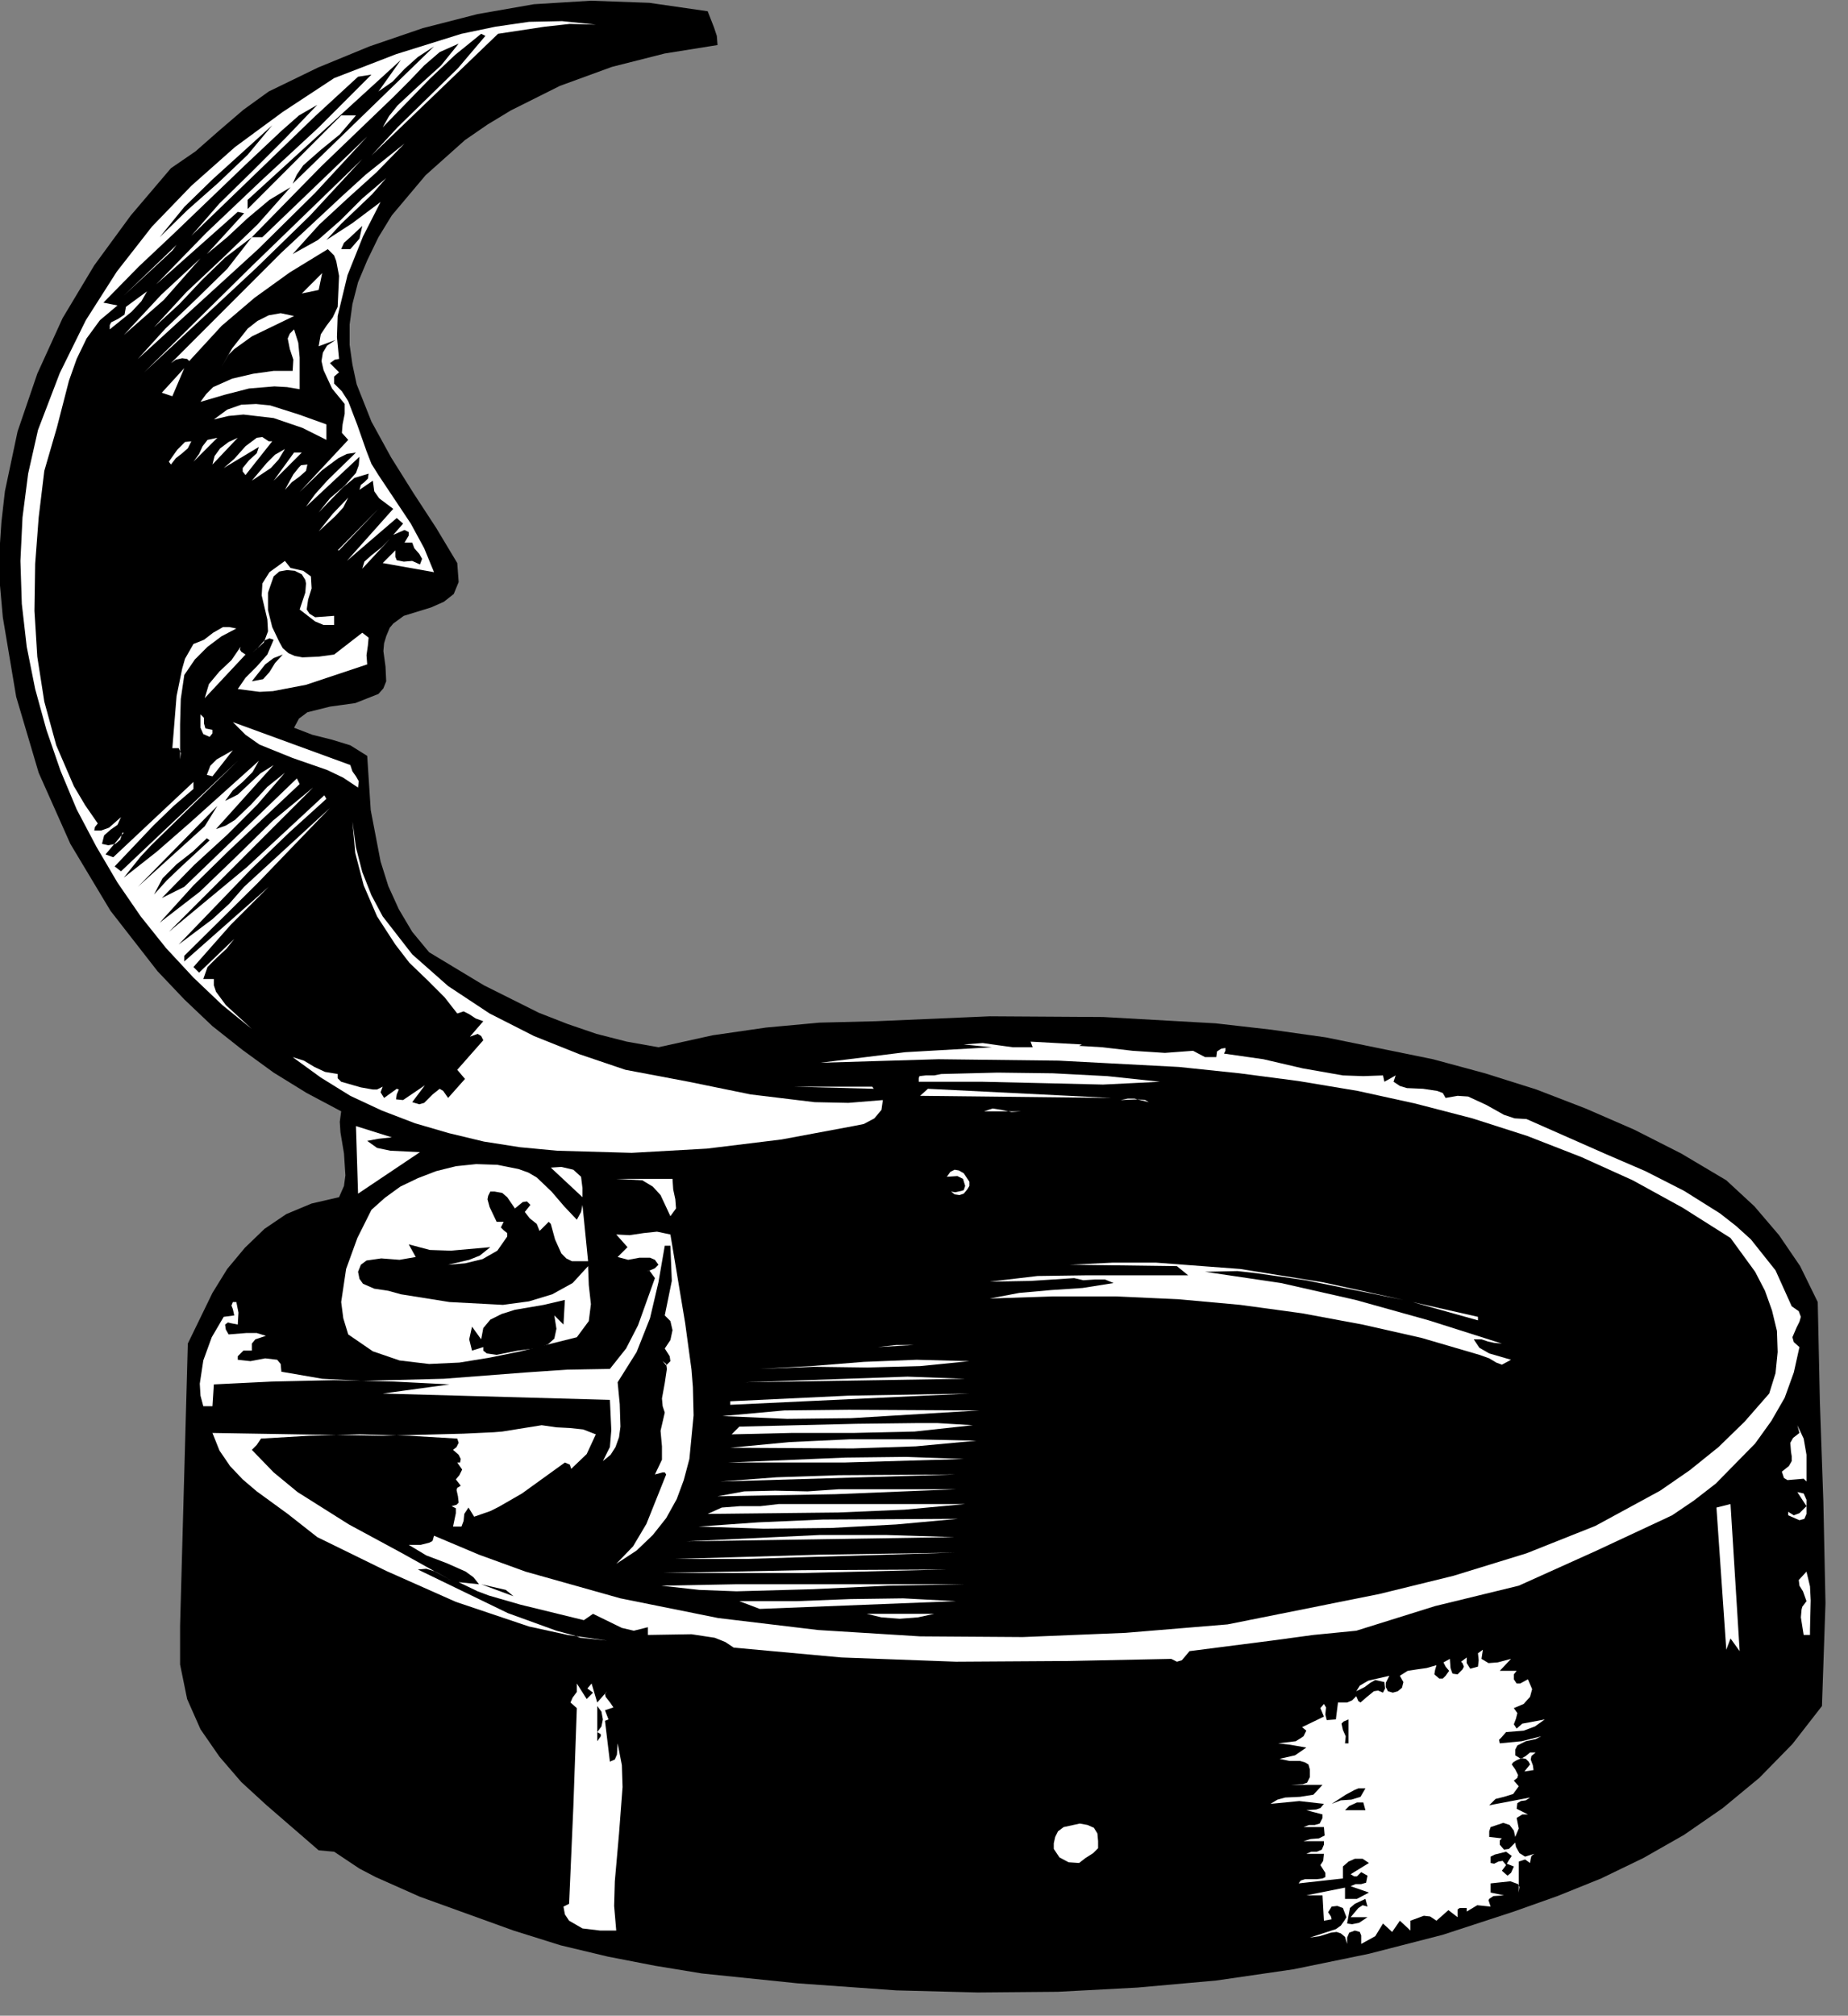 <?xml version="1.0" encoding="UTF-8" standalone="no"?>
<svg
   xmlns:dc="http://purl.org/dc/elements/1.1/"
   xmlns:cc="http://creativecommons.org/ns#"
   xmlns:rdf="http://www.w3.org/1999/02/22-rdf-syntax-ns#"
   xmlns:svg="http://www.w3.org/2000/svg"
   xmlns="http://www.w3.org/2000/svg"
   xmlns:sodipodi="http://sodipodi.sourceforge.net/DTD/sodipodi-0.dtd"
   xmlns:inkscape="http://www.inkscape.org/namespaces/inkscape"
   version="1.0"
   width="46.32mm"
   height="50.5mm"
   id="svg190"
   sodipodi:docname="AG000498.WMF">
  <rect width="100%" height="100%" fill="#808080" stroke="none"/>
  <sodipodi:namedview
     pagecolor="#ffffff"
     bordercolor="#666666"
     borderopacity="1"
     objecttolerance="10"
     gridtolerance="10"
     guidetolerance="10"
     inkscape:pageopacity="0"
     inkscape:pageshadow="2"
     inkscape:window-width="640"
     inkscape:window-height="480"
     id="namedview192" />
  <defs
     id="defs6">
    <clipPath
       clipPathUnits="userSpaceOnUse"
       id="clipWmfPath1">
      <path
         d="M 0,0 L 174.933,0 L 174.933,190.733 L 0,190.733 z"
         id="path2" />
    </clipPath>
    <pattern
       id="WMFhbasepattern"
       patternUnits="userSpaceOnUse"
       width="6"
       height="6"
       x="0"
       y="0" />
  </defs>
  <path
     style="fill:#000000;fill-rule:nonzero;fill-opacity:1;stroke:none;"
     clip-path="url(#clipWmfPath1)"
     d="  M 67.041,1.066   L 67.641,2.599   L 67.907,3.399   L 67.974,4.265   L 62.976,5.065   L 57.978,6.331   L 53.046,8.13   L 48.382,10.463   L 46.182,11.796   L 44.05,13.262   L 40.318,16.594   L 37.119,20.393   L 35.853,22.459   L 34.787,24.658   L 33.92,26.724   L 33.387,28.79   L 33.121,30.723   L 33.121,32.655   L 33.387,34.521   L 33.787,36.387   L 35.187,39.919   L 37.053,43.318   L 39.185,46.717   L 41.318,49.983   L 43.317,53.315   L 43.45,55.114   L 42.984,56.247   L 42.051,56.98   L 40.851,57.513   L 38.252,58.313   L 37.252,59.046   L 36.919,59.446   L 36.586,60.246   L 36.386,60.912   L 36.319,61.645   L 36.519,63.111   L 36.586,64.511   L 36.319,65.177   L 35.853,65.71   L 33.654,66.577   L 31.255,66.91   L 29.122,67.443   L 28.323,68.043   L 27.856,68.909   L 29.589,69.576   L 31.455,70.042   L 33.187,70.575   L 34.787,71.575   L 35.12,76.707   L 36.053,81.571   L 36.786,83.904   L 37.786,86.103   L 39.052,88.236   L 40.651,90.168   L 45.849,93.301   L 51.047,95.9   L 53.78,96.966   L 56.512,97.899   L 59.377,98.632   L 62.376,99.165   L 67.508,98.032   L 72.572,97.299   L 77.637,96.833   L 82.968,96.7   L 93.764,96.233   L 104.494,96.3   L 115.156,96.899   L 120.421,97.499   L 125.619,98.232   L 135.748,100.298   L 140.68,101.631   L 145.545,103.164   L 150.209,104.963   L 154.808,106.963   L 159.273,109.228   L 163.538,111.761   L 166.203,114.227   L 168.536,116.959   L 170.535,119.891   L 172.201,123.29   L 172.401,132.687   L 172.734,142.217   L 172.934,151.814   L 172.601,161.544   L 169.802,165.142   L 166.67,168.341   L 163.204,171.207   L 159.539,173.739   L 155.674,175.939   L 151.676,177.871   L 147.544,179.537   L 143.412,181.003   L 136.681,183.203   L 129.684,185.002   L 122.553,186.468   L 115.223,187.534   L 107.759,188.201   L 100.228,188.601   L 92.631,188.667   L 84.901,188.467   L 75.571,187.801   L 66.508,186.868   L 62.043,186.135   L 57.578,185.269   L 53.113,184.202   L 48.648,182.803   L 39.785,179.604   L 35.586,177.738   L 34.054,176.938   L 31.655,175.339   L 30.189,175.205   L 25.257,170.94   L 22.858,168.741   L 20.792,166.342   L 18.993,163.743   L 17.727,160.877   L 17.06,157.612   L 17.06,153.946   L 17.793,127.222   L 20.126,122.424   L 21.525,120.158   L 23.191,118.159   L 25.057,116.359   L 27.123,114.96   L 29.522,113.96   L 32.121,113.36   L 32.588,112.294   L 32.721,111.294   L 32.588,109.228   L 32.254,107.229   L 32.188,106.23   L 32.321,105.23   L 29.056,103.497   L 25.923,101.565   L 22.991,99.432   L 20.126,97.166   L 17.46,94.634   L 14.928,91.968   L 10.463,86.237   L 6.664,79.905   L 3.665,73.174   L 1.533,65.977   L 0.267,58.446   L 0,55.447   L -0.067,52.448   L 0.133,49.449   L 0.466,46.517   L 1.666,40.852   L 3.532,35.388   L 5.931,30.123   L 8.93,25.125   L 12.395,20.393   L 16.194,15.928   L 18.526,14.328   L 20.725,12.396   L 23.058,10.396   L 25.457,8.664   L 30.122,6.398   L 34.987,4.398   L 40.051,2.666   L 45.249,1.333   L 50.581,0.4   L 55.979,0.067   L 61.51,0.267   L 67.041,1.066  z "
     id="path8" />
  <path
     style="fill:#ffffff;fill-rule:nonzero;fill-opacity:1;stroke:none;"
     clip-path="url(#clipWmfPath1)"
     d="  M 56.445,2.333   L 53.979,2.266   L 51.58,2.532   L 47.182,3.199   L 35.187,14.728   L 37.719,11.996   L 40.518,9.263   L 43.383,6.464   L 45.982,3.399   L 45.583,3.199   L 43.117,5.198   L 40.718,7.464   L 36.253,12.062   L 36.853,10.996   L 37.652,9.997   L 39.652,8.13   L 41.784,6.198   L 43.45,4.132   L 41.651,4.932   L 40.185,6.198   L 38.785,7.664   L 37.252,9.197   L 30.455,15.728   L 23.858,22.459   L 24.857,22.459   L 34.787,12.929   L 29.855,18.26   L 24.457,23.592   L 13.062,33.988   L 15.661,31.122   L 18.593,28.323   L 21.525,25.458   L 23.858,22.459   L 21.325,24.391   L 19.126,26.524   L 16.994,28.79   L 14.594,30.989   L 17.66,27.657   L 20.992,24.525   L 24.391,21.259   L 27.523,17.727   L 25.524,18.927   L 23.458,20.659   L 21.525,22.459   L 19.593,24.058   L 23.125,20.193   L 22.525,20.06   L 14.794,26.924   L 19.526,22.059   L 24.724,17.127   L 30.122,12.129   L 35.187,7.064   L 33.92,7.264   L 29.789,11.063   L 25.857,14.861   L 18.126,22.326   L 20.792,19.26   L 23.924,16.194   L 27.056,13.062   L 30.055,9.93   L 28.323,10.93   L 26.657,12.396   L 23.258,15.595   L 16.527,22.059   L 13.128,25.258   L 9.796,28.657   L 11.129,28.923   L 9.463,30.323   L 8.197,32.055   L 7.264,33.988   L 6.531,36.054   L 5.398,40.453   L 4.198,44.584   L 3.665,48.983   L 3.332,53.381   L 3.265,57.846   L 3.532,62.178   L 4.198,66.443   L 5.331,70.575   L 6.997,74.441   L 8.064,76.24   L 9.263,77.973   L 8.997,78.306   L 8.93,78.639   L 9.596,78.639   L 10.329,78.373   L 11.462,77.373   L 11.129,78.106   L 10.463,78.573   L 9.863,79.106   L 9.663,79.905   L 10.263,80.039   L 10.929,79.905   L 11.396,79.506   L 11.596,78.839   L 11.729,78.839   L 9.996,80.905   L 10.729,81.172   L 18.326,74.041   L 18.326,74.707   L 16.46,76.307   L 14.528,78.173   L 10.863,82.038   L 11.462,82.505   L 22.525,72.041   L 17.06,77.373   L 14.328,80.039   L 13.328,81.105   L 11.729,83.104   L 14.861,80.638   L 17.993,77.906   L 24.524,72.041   L 23.924,73.108   L 22.991,74.041   L 22.058,74.841   L 21.325,75.84   L 22.525,75.24   L 23.591,74.241   L 24.657,73.241   L 25.923,72.441   L 20.459,78.506   L 21.392,78.173   L 22.258,77.64   L 23.791,76.173   L 25.324,74.507   L 26.99,73.174   L 24.391,76.173   L 21.525,79.039   L 18.393,81.905   L 15.327,85.037   L 17.46,83.971   L 28.123,73.708   L 28.389,74.241   L 21.658,80.572   L 18.326,83.837   L 15.128,87.369   L 18.926,84.437   L 22.391,81.105   L 25.857,77.706   L 29.655,74.574   L 15.994,88.236   L 23.391,82.105   L 30.722,75.307   L 30.922,75.64   L 27.39,78.839   L 23.791,82.305   L 16.927,89.435   L 20.126,87.036   L 21.725,85.57   L 23.125,83.971   L 31.255,76.507   L 24.391,83.637   L 17.46,90.502   L 17.46,91.035   L 25.457,83.971   L 21.858,87.569   L 18.326,91.568   L 18.859,92.101   L 22.192,88.902   L 21.458,89.835   L 20.526,90.702   L 19.659,91.568   L 19.259,92.701   L 20.259,92.701   L 20.259,93.301   L 20.459,93.901   L 21.392,95.167   L 23.858,97.433   L 21.059,95.167   L 18.326,92.568   L 15.727,89.769   L 13.328,86.77   L 11.129,83.571   L 9.13,80.172   L 7.264,76.64   L 5.731,72.975   L 4.398,69.109   L 3.332,65.244   L 2.532,61.245   L 2.066,57.18   L 1.933,53.115   L 2.133,48.983   L 2.666,44.851   L 3.599,40.719   L 5.665,35.321   L 8.13,30.323   L 11.062,25.724   L 14.395,21.459   L 18.126,17.594   L 22.258,13.928   L 26.79,10.596   L 31.655,7.397   L 37.519,5.132   L 43.717,3.199   L 46.915,2.532   L 50.114,2.066   L 53.246,1.999   L 56.445,2.333  z "
     id="path10" />
  <path
     style="fill:#000000;fill-rule:nonzero;fill-opacity:1;stroke:none;"
     clip-path="url(#clipWmfPath1)"
     d="  M 27.723,17.394   L 28.123,16.528   L 28.722,15.661   L 30.388,14.195   L 32.188,12.729   L 33.72,10.93   L 32.321,10.93   L 23.458,19.793   L 23.458,18.927   L 37.986,5.665   L 35.853,8.664   L 37.186,7.731   L 38.319,6.531   L 39.585,5.398   L 41.118,4.398   L 27.723,17.394  z "
     id="path12" />
  <path
     style="fill:#000000;fill-rule:nonzero;fill-opacity:1;stroke:none;"
     clip-path="url(#clipWmfPath1)"
     d="  M 25.79,11.863   L 23.458,14.662   L 20.659,17.327   L 17.793,19.86   L 15.128,22.459   L 17.46,19.593   L 20.126,16.994   L 25.79,11.863  z "
     id="path14" />
  <path
     style="fill:#ffffff;fill-rule:nonzero;fill-opacity:1;stroke:none;"
     clip-path="url(#clipWmfPath1)"
     d="  M 38.319,13.595   L 35.653,16.328   L 32.921,18.793   L 30.255,21.259   L 27.723,24.058   L 30.122,22.725   L 32.254,20.859   L 34.32,18.793   L 36.586,16.861   L 35.253,18.394   L 33.787,19.793   L 32.321,21.193   L 30.922,22.725   L 33.387,21.126   L 36.053,19.127   L 34.387,22.392   L 32.921,26.058   L 31.988,29.923   L 31.921,31.922   L 32.121,33.988   L 31.721,34.055   L 31.255,34.388   L 32.121,35.254   L 31.655,35.654   L 31.655,36.321   L 32.388,37.054   L 32.987,37.987   L 33.854,40.253   L 34.72,42.718   L 35.187,43.918   L 35.853,44.984   L 38.919,49.583   L 40.185,51.915   L 41.118,54.181   L 36.253,53.315   L 37.452,52.115   L 37.452,52.715   L 37.586,53.048   L 38.252,53.181   L 39.052,53.115   L 39.785,53.448   L 39.985,52.915   L 39.718,52.448   L 39.252,51.915   L 39.052,51.382   L 38.319,51.382   L 38.719,50.716   L 38.719,50.382   L 38.319,50.182   L 37.252,50.649   L 38.185,49.583   L 37.586,49.05   L 32.854,53.115   L 37.252,48.183   L 35.92,47.184   L 35.453,46.517   L 35.32,45.517   L 34.054,46.384   L 34.187,45.917   L 34.52,45.651   L 34.853,45.317   L 34.92,44.851   L 33.587,45.251   L 32.454,46.184   L 30.189,48.516   L 31.255,47.184   L 32.654,45.984   L 33.72,44.784   L 33.987,44.051   L 34.054,43.252   L 28.989,47.983   L 29.855,46.784   L 31.055,45.451   L 33.72,42.852   L 32.854,42.985   L 32.054,43.385   L 30.522,44.518   L 28.389,46.584   L 32.987,41.652   L 32.388,40.986   L 32.454,40.186   L 32.654,39.186   L 32.654,38.253   L 31.455,36.787   L 30.655,35.054   L 30.455,34.188   L 30.588,33.388   L 30.988,32.722   L 31.788,32.189   L 30.189,32.789   L 30.388,31.656   L 30.922,30.856   L 31.521,30.056   L 31.988,29.057   L 32.121,26.124   L 31.855,24.725   L 31.655,24.192   L 31.055,23.592   L 27.456,25.791   L 24.124,28.19   L 20.992,30.856   L 17.927,34.188   L 17.727,33.988   L 17.26,33.921   L 16.66,34.055   L 16.194,34.388   L 26.657,23.925   L 32.454,18.527   L 34.653,16.528   L 38.319,13.595  z "
     id="path16" />
  <path
     style="fill:#ffffff;fill-rule:nonzero;fill-opacity:1;stroke:none;"
     clip-path="url(#clipWmfPath1)"
     d="  M 13.661,35.254   L 23.791,25.258   L 34.32,15.061   L 29.389,20.393   L 24.257,25.391   L 13.661,35.254  z "
     id="path18" />
  <path
     style="fill:#000000;fill-rule:nonzero;fill-opacity:1;stroke:none;"
     clip-path="url(#clipWmfPath1)"
     d="  M 34.32,21.393   L 34.054,22.592   L 33.187,23.592   L 32.321,23.592   L 32.588,22.992   L 33.187,22.459   L 34.32,21.393  z "
     id="path20" />
  <path
     style="fill:#ffffff;fill-rule:nonzero;fill-opacity:1;stroke:none;"
     clip-path="url(#clipWmfPath1)"
     d="  M 11.729,27.99   L 16.727,23.192   L 16.327,23.725   L 11.729,27.99  z "
     id="path22" />
  <path
     style="fill:#ffffff;fill-rule:nonzero;fill-opacity:1;stroke:none;"
     clip-path="url(#clipWmfPath1)"
     d="  M 11.729,31.722   L 15.261,27.924   L 18.993,24.458   L 15.527,28.39   L 11.729,31.722  z "
     id="path24" />
  <path
     style="fill:#ffffff;fill-rule:nonzero;fill-opacity:1;stroke:none;"
     clip-path="url(#clipWmfPath1)"
     d="  M 28.589,27.79   L 30.522,25.858   L 30.189,27.457   L 28.589,27.79  z "
     id="path26" />
  <path
     style="fill:#ffffff;fill-rule:nonzero;fill-opacity:1;stroke:none;"
     clip-path="url(#clipWmfPath1)"
     d="  M 10.396,31.189   L 10.396,30.789   L 10.529,30.523   L 11.196,30.189   L 11.796,29.79   L 11.929,29.057   L 13.928,27.59   L 13.395,28.523   L 12.462,29.523   L 10.396,31.189  z "
     id="path28" />
  <path
     style="fill:#ffffff;fill-rule:nonzero;fill-opacity:1;stroke:none;"
     clip-path="url(#clipWmfPath1)"
     d="  M 27.856,29.923   L 23.858,31.856   L 22.192,33.055   L 21.658,33.588   L 20.992,34.721   L 21.992,32.988   L 23.458,31.122   L 24.391,30.389   L 25.457,29.856   L 26.59,29.656   L 27.856,29.923  z "
     id="path30" />
  <path
     style="fill:#ffffff;fill-rule:nonzero;fill-opacity:1;stroke:none;"
     clip-path="url(#clipWmfPath1)"
     d="  M 28.389,36.854   L 27.19,36.654   L 25.99,36.587   L 23.591,36.787   L 21.259,37.387   L 18.993,38.053   L 19.526,37.32   L 20.192,36.654   L 21.992,35.854   L 23.991,35.388   L 25.923,35.121   L 27.723,35.121   L 27.789,34.055   L 27.456,33.055   L 27.256,32.055   L 27.456,31.589   L 27.856,31.189   L 28.256,32.455   L 28.389,33.855   L 28.389,36.854  z "
     id="path32" />
  <path
     style="fill:#ffffff;fill-rule:nonzero;fill-opacity:1;stroke:none;"
     clip-path="url(#clipWmfPath1)"
     d="  M 13.661,31.589   L 11.729,33.655   L 13.661,31.589  z "
     id="path34" />
  <path
     style="fill:#ffffff;fill-rule:nonzero;fill-opacity:1;stroke:none;"
     clip-path="url(#clipWmfPath1)"
     d="  M 16.327,37.52   L 15.327,37.187   L 17.46,34.854   L 16.327,37.52  z "
     id="path36" />
  <path
     style="fill:#ffffff;fill-rule:nonzero;fill-opacity:1;stroke:none;"
     clip-path="url(#clipWmfPath1)"
     d="  M 30.922,40.186   L 30.922,41.652   L 28.656,40.519   L 25.923,39.586   L 23.058,39.253   L 21.658,39.386   L 20.259,39.719   L 21.525,38.786   L 22.858,38.32   L 24.257,38.253   L 25.59,38.387   L 28.323,39.253   L 30.922,40.186  z "
     id="path38" />
  <path
     style="fill:#ffffff;fill-rule:nonzero;fill-opacity:1;stroke:none;"
     clip-path="url(#clipWmfPath1)"
     d="  M 18.326,43.718   L 18.859,42.985   L 19.193,42.252   L 19.659,41.652   L 20.592,41.452   L 18.326,43.718  z "
     id="path40" />
  <path
     style="fill:#ffffff;fill-rule:nonzero;fill-opacity:1;stroke:none;"
     clip-path="url(#clipWmfPath1)"
     d="  M 20.126,43.985   L 20.326,43.185   L 20.859,42.452   L 21.658,41.852   L 22.525,41.452   L 20.126,43.985  z "
     id="path42" />
  <path
     style="fill:#ffffff;fill-rule:nonzero;fill-opacity:1;stroke:none;"
     clip-path="url(#clipWmfPath1)"
     d="  M 25.457,41.785   L 25.79,41.785   L 23.258,44.984   L 22.991,44.651   L 22.991,44.318   L 23.591,43.585   L 24.324,42.918   L 24.524,42.319   L 21.192,44.318   L 22.192,43.451   L 23.258,42.252   L 24.324,41.452   L 24.857,41.386   L 25.457,41.785  z "
     id="path44" />
  <path
     style="fill:#ffffff;fill-rule:nonzero;fill-opacity:1;stroke:none;"
     clip-path="url(#clipWmfPath1)"
     d="  M 18.126,41.785   L 17.793,42.452   L 17.26,42.918   L 16.66,43.385   L 16.194,43.985   L 15.994,43.718   L 16.794,42.585   L 17.327,42.052   L 17.527,41.852   L 18.126,41.785  z "
     id="path46" />
  <path
     style="fill:#ffffff;fill-rule:nonzero;fill-opacity:1;stroke:none;"
     clip-path="url(#clipWmfPath1)"
     d="  M 26.99,42.518   L 26.39,43.518   L 25.657,44.318   L 23.858,45.517   L 25.257,43.851   L 26.057,43.052   L 26.99,42.518  z "
     id="path48" />
  <path
     style="fill:#ffffff;fill-rule:nonzero;fill-opacity:1;stroke:none;"
     clip-path="url(#clipWmfPath1)"
     d="  M 25.923,45.517   L 27.856,42.852   L 28.589,42.852   L 25.923,45.517  z "
     id="path50" />
  <path
     style="fill:#ffffff;fill-rule:nonzero;fill-opacity:1;stroke:none;"
     clip-path="url(#clipWmfPath1)"
     d="  M 26.99,46.384   L 27.789,44.918   L 28.323,44.251   L 28.522,44.051   L 29.122,43.985   L 28.989,44.584   L 28.389,45.118   L 27.656,45.651   L 26.99,46.384  z "
     id="path52" />
  <path
     style="fill:#ffffff;fill-rule:nonzero;fill-opacity:1;stroke:none;"
     clip-path="url(#clipWmfPath1)"
     d="  M 30.189,50.316   L 31.521,48.65   L 32.987,47.117   L 32.521,48.05   L 31.788,48.85   L 30.189,50.316  z "
     id="path54" />
  <path
     style="fill:#ffffff;fill-rule:nonzero;fill-opacity:1;stroke:none;"
     clip-path="url(#clipWmfPath1)"
     d="  M 34.92,47.65   L 30.722,51.382   L 34.92,47.65  z "
     id="path56" />
  <path
     style="fill:#ffffff;fill-rule:nonzero;fill-opacity:1;stroke:none;"
     clip-path="url(#clipWmfPath1)"
     d="  M 31.988,52.115   L 35.853,48.183   L 32.121,52.115   L 31.988,52.115  z "
     id="path58" />
  <path
     style="fill:#ffffff;fill-rule:nonzero;fill-opacity:1;stroke:none;"
     clip-path="url(#clipWmfPath1)"
     d="  M 34.32,53.848   L 34.52,53.181   L 35.187,52.582   L 36.12,51.849   L 36.919,51.049   L 34.32,53.848  z "
     id="path60" />
  <path
     style="fill:#ffffff;fill-rule:nonzero;fill-opacity:1;stroke:none;"
     clip-path="url(#clipWmfPath1)"
     d="  M 29.455,54.581   L 29.522,55.714   L 29.189,56.78   L 29.056,57.713   L 29.322,58.113   L 29.855,58.446   L 31.655,58.313   L 31.655,59.179   L 30.655,59.179   L 29.855,58.846   L 28.389,57.713   L 28.922,56.114   L 28.989,55.247   L 28.922,54.914   L 28.589,54.381   L 27.923,54.048   L 27.19,53.981   L 26.457,54.114   L 25.923,54.581   L 25.39,56.114   L 25.39,57.78   L 25.79,59.379   L 26.457,60.779   L 26.79,61.379   L 27.323,61.845   L 27.923,62.112   L 28.656,62.245   L 30.189,62.178   L 31.655,61.978   L 34.32,59.912   L 34.92,60.379   L 34.853,61.112   L 34.72,62.045   L 34.787,62.911   L 28.989,64.844   L 25.857,65.444   L 24.591,65.51   L 22.525,65.244   L 23.258,64.178   L 24.324,63.111   L 25.324,61.978   L 25.923,60.579   L 25.524,60.446   L 25.057,60.645   L 24.324,61.445   L 23.858,61.845   L 24.99,60.845   L 25.39,59.779   L 25.324,58.646   L 25.057,57.513   L 24.791,56.38   L 24.857,55.247   L 25.524,54.181   L 26.99,53.115   L 27.523,53.781   L 28.123,53.914   L 28.722,54.048   L 29.455,54.581  z "
     id="path62" />
  <path
     style="fill:#ffffff;fill-rule:nonzero;fill-opacity:1;stroke:none;"
     clip-path="url(#clipWmfPath1)"
     d="  M 22.391,59.513   L 20.992,60.246   L 19.659,61.245   L 18.46,62.445   L 17.46,63.911   L 17.127,66.177   L 17.06,68.576   L 17.06,71.908   L 17.127,71.308   L 16.927,70.842   L 16.327,70.842   L 16.727,65.91   L 17.26,63.311   L 17.527,62.378   L 18.326,60.979   L 19.326,60.579   L 20.192,59.912   L 21.125,59.379   L 21.725,59.379   L 22.391,59.513  z "
     id="path64" />
  <path
     style="fill:#ffffff;fill-rule:nonzero;fill-opacity:1;stroke:none;"
     clip-path="url(#clipWmfPath1)"
     d="  M 23.258,61.978   L 19.393,66.11   L 19.792,64.777   L 20.792,63.578   L 21.925,62.511   L 22.791,61.245   L 22.725,61.512   L 22.858,61.712   L 23.258,61.978  z "
     id="path66" />
  <path
     style="fill:#000000;fill-rule:nonzero;fill-opacity:1;stroke:none;"
     clip-path="url(#clipWmfPath1)"
     d="  M 26.79,61.978   L 26.057,62.778   L 25.524,63.644   L 24.924,64.311   L 23.858,64.511   L 25.124,62.911   L 25.923,62.312   L 26.79,61.978  z "
     id="path68" />
  <path
     style="fill:#ffffff;fill-rule:nonzero;fill-opacity:1;stroke:none;"
     clip-path="url(#clipWmfPath1)"
     d="  M 20.126,69.109   L 20.126,69.442   L 19.859,69.776   L 19.259,69.509   L 18.993,68.909   L 18.993,67.643   L 19.326,67.976   L 19.326,68.509   L 19.459,68.976   L 20.126,69.109  z "
     id="path70" />
  <path
     style="fill:#ffffff;fill-rule:nonzero;fill-opacity:1;stroke:none;"
     clip-path="url(#clipWmfPath1)"
     d="  M 33.187,72.441   L 33.387,73.041   L 33.72,73.508   L 33.987,73.974   L 33.92,74.574   L 32.521,73.641   L 30.988,72.908   L 27.723,71.775   L 24.591,70.509   L 23.258,69.576   L 22.058,68.376   L 33.187,72.441  z "
     id="path72" />
  <path
     style="fill:#ffffff;fill-rule:nonzero;fill-opacity:1;stroke:none;"
     clip-path="url(#clipWmfPath1)"
     d="  M 20.126,73.508   L 19.593,73.374   L 19.926,72.508   L 20.526,71.908   L 22.058,71.042   L 20.126,73.508  z "
     id="path74" />
  <path
     style="fill:#000000;fill-rule:nonzero;fill-opacity:1;stroke:none;"
     clip-path="url(#clipWmfPath1)"
     d="  M 13.062,83.971   L 20.592,76.307   L 19.393,78.239   L 13.062,83.971  z "
     id="path76" />
  <path
     style="fill:#ffffff;fill-rule:nonzero;fill-opacity:1;stroke:none;"
     clip-path="url(#clipWmfPath1)"
     d="  M 59.244,101.298   L 65.242,102.431   L 71.106,103.63   L 77.171,104.364   L 80.369,104.43   L 83.635,104.164   L 83.502,105.097   L 82.835,105.896   L 81.835,106.429   L 80.836,106.629   L 74.038,107.896   L 66.974,108.762   L 59.844,109.162   L 52.78,108.962   L 49.248,108.629   L 45.849,108.096   L 42.517,107.296   L 39.318,106.363   L 36.186,105.163   L 33.187,103.764   L 30.388,102.031   L 27.723,100.098   L 28.789,100.432   L 29.789,101.031   L 30.788,101.498   L 31.988,101.698   L 31.988,102.098   L 32.321,102.431   L 34.187,102.964   L 35.32,103.164   L 35.72,103.164   L 36.253,102.897   L 36.053,103.431   L 36.386,103.964   L 37.586,103.097   L 37.786,103.164   L 37.586,103.63   L 37.519,104.097   L 38.185,104.164   L 40.251,102.764   L 39.052,104.364   L 39.718,104.563   L 40.185,104.43   L 40.984,103.63   L 41.651,103.097   L 41.984,103.297   L 42.45,103.964   L 44.05,102.164   L 43.317,101.298   L 45.783,98.499   L 45.583,98.099   L 45.249,97.899   L 44.516,98.166   L 45.783,96.7   L 45.05,96.433   L 44.45,96.033   L 43.917,95.767   L 43.317,95.966   L 42.117,94.434   L 40.518,92.834   L 38.785,91.168   L 37.452,89.435   L 35.72,86.77   L 34.454,83.837   L 33.654,80.772   L 33.387,77.773   L 33.72,80.239   L 34.32,82.571   L 35.187,84.77   L 36.253,86.77   L 39.052,90.368   L 42.45,93.367   L 46.382,95.966   L 50.581,98.099   L 54.912,99.832   L 59.244,101.298  z "
     id="path78" />
  <path
     style="fill:#000000;fill-rule:nonzero;fill-opacity:1;stroke:none;"
     clip-path="url(#clipWmfPath1)"
     d="  M 19.859,79.572   L 17.193,82.038   L 15.794,83.371   L 14.594,84.704   L 15.394,83.171   L 16.727,81.838   L 18.26,80.638   L 19.593,79.372   L 19.859,79.572  z "
     id="path80" />
  <path
     style="fill:#ffffff;fill-rule:nonzero;fill-opacity:1;stroke:none;"
     clip-path="url(#clipWmfPath1)"
     d="  M 29.855,79.905   L 25.923,83.571   L 29.855,79.905  z "
     id="path82" />
  <path
     style="fill:#ffffff;fill-rule:nonzero;fill-opacity:1;stroke:none;"
     clip-path="url(#clipWmfPath1)"
     d="  M 24.524,97.766   L 26.99,99.765   L 24.524,97.766  z "
     id="path84" />
  <path
     style="fill:#ffffff;fill-rule:nonzero;fill-opacity:1;stroke:none;"
     clip-path="url(#clipWmfPath1)"
     d="  M 97.829,99.165   L 97.629,98.632   L 102.494,98.899   L 102.228,99.032   L 104.427,99.165   L 107.292,99.499   L 110.358,99.698   L 113.024,99.499   L 114.157,100.098   L 115.223,100.098   L 115.289,99.565   L 115.689,99.299   L 116.089,99.232   L 116.089,99.499   L 115.956,99.765   L 119.688,100.298   L 123.42,101.165   L 127.218,101.831   L 129.151,101.898   L 131.017,101.831   L 131.15,102.431   L 132.216,101.831   L 132.016,102.431   L 132.616,102.831   L 133.283,103.031   L 134.815,103.097   L 136.148,103.297   L 136.681,103.497   L 136.948,103.964   L 138.081,103.764   L 139.08,103.83   L 140.813,104.63   L 142.479,105.563   L 143.479,105.896   L 144.612,105.963   L 152.009,109.228   L 155.874,110.895   L 159.539,112.761   L 162.938,114.893   L 164.471,116.093   L 165.87,117.359   L 168.203,120.291   L 169.735,123.69   L 170.402,124.157   L 170.602,124.69   L 170.468,125.156   L 170.202,125.689   L 169.802,126.622   L 169.935,127.089   L 170.468,127.555   L 169.935,129.955   L 169.069,132.354   L 167.803,134.553   L 166.27,136.686   L 162.538,140.484   L 160.472,142.084   L 158.406,143.483   L 151.276,146.815   L 143.879,150.148   L 135.948,152.08   L 128.484,154.413   L 124.419,154.813   L 120.487,155.346   L 112.69,156.345   L 111.957,157.212   L 111.491,157.345   L 110.958,157.078   L 101.228,157.278   L 90.565,157.345   L 79.703,156.945   L 69.507,156.012   L 68.707,155.479   L 67.708,155.079   L 65.508,154.746   L 61.377,154.813   L 61.377,154.079   L 60.044,154.413   L 58.911,154.146   L 56.179,152.813   L 55.312,153.413   L 49.315,151.947   L 46.316,151.081   L 45.249,150.681   L 43.45,149.814   L 45.383,150.014   L 44.85,149.348   L 44.117,148.815   L 42.317,148.015   L 40.385,147.282   L 38.719,146.282   L 39.851,146.282   L 40.651,146.082   L 40.918,145.949   L 40.984,145.882   L 41.118,145.416   L 45.383,147.215   L 49.781,148.815   L 58.778,151.347   L 68.041,153.213   L 77.504,154.346   L 87.167,154.946   L 96.896,155.012   L 106.626,154.613   L 116.289,153.813   L 130.617,150.947   L 137.681,149.215   L 144.612,147.082   L 151.142,144.483   L 157.273,141.151   L 160.072,139.218   L 162.805,137.019   L 165.27,134.62   L 167.603,131.954   L 168.203,130.021   L 168.403,128.022   L 168.336,126.023   L 167.869,124.09   L 167.203,122.224   L 166.27,120.425   L 163.938,117.226   L 159.406,114.36   L 154.674,111.761   L 149.81,109.562   L 144.678,107.562   L 139.48,105.896   L 134.082,104.497   L 128.618,103.297   L 123.02,102.364   L 117.422,101.631   L 111.691,101.031   L 100.295,100.432   L 88.899,100.298   L 77.704,100.632   L 85.767,99.632   L 93.964,99.165   L 91.299,98.899   L 93.098,98.765   L 94.497,98.965   L 95.963,99.165   L 97.829,99.165  z "
     id="path86" />
  <path
     style="fill:#ffffff;fill-rule:nonzero;fill-opacity:1;stroke:none;"
     clip-path="url(#clipWmfPath1)"
     d="  M 109.891,102.431   L 104.494,102.697   L 98.896,102.564   L 93.031,102.431   L 87.034,102.431   L 87.034,102.098   L 87.1,101.898   L 87.7,101.831   L 88.5,101.831   L 89.166,101.698   L 94.497,101.565   L 99.762,101.631   L 104.893,101.898   L 109.891,102.431  z "
     id="path88" />
  <path
     style="fill:#000000;fill-rule:nonzero;fill-opacity:1;stroke:none;"
     clip-path="url(#clipWmfPath1)"
     d="  M 50.248,102.164   L 52.913,102.897   L 50.248,102.164  z "
     id="path90" />
  <path
     style="fill:#ffffff;fill-rule:nonzero;fill-opacity:1;stroke:none;"
     clip-path="url(#clipWmfPath1)"
     d="  M 82.768,103.097   L 75.171,102.897   L 82.635,102.897   L 82.768,103.097  z "
     id="path92" />
  <path
     style="fill:#ffffff;fill-rule:nonzero;fill-opacity:1;stroke:none;"
     clip-path="url(#clipWmfPath1)"
     d="  M 87.167,103.764   L 87.9,103.097   L 105.293,103.964   L 87.167,103.764  z "
     id="path94" />
  <path
     style="fill:#ffffff;fill-rule:nonzero;fill-opacity:1;stroke:none;"
     clip-path="url(#clipWmfPath1)"
     d="  M 108.825,104.364   L 108.492,104.164   L 107.826,104.097   L 106.16,104.164   L 106.826,104.03   L 107.492,104.03   L 108.825,104.364  z "
     id="path96" />
  <path
     style="fill:#ffffff;fill-rule:nonzero;fill-opacity:1;stroke:none;"
     clip-path="url(#clipWmfPath1)"
     d="  M 96.763,105.23   L 93.231,105.23   L 94.031,104.963   L 94.897,105.097   L 95.83,105.297   L 96.763,105.23  z "
     id="path98" />
  <path
     style="fill:#ffffff;fill-rule:nonzero;fill-opacity:1;stroke:none;"
     clip-path="url(#clipWmfPath1)"
     d="  M 37.119,107.696   L 35.853,107.829   L 34.787,108.029   L 35.72,108.695   L 36.986,108.962   L 39.785,109.095   L 33.92,113.027   L 33.72,106.629   L 37.119,107.696  z "
     id="path100" />
  <path
     style="fill:#ffffff;fill-rule:nonzero;fill-opacity:1;stroke:none;"
     clip-path="url(#clipWmfPath1)"
     d="  M 54.646,115.493   L 55.046,114.76   L 55.179,114.093   L 55.712,119.425   L 54.179,119.425   L 53.646,119.158   L 53.18,118.692   L 52.58,117.359   L 52.18,115.893   L 51.98,115.693   L 51.114,116.559   L 50.847,115.893   L 50.181,115.36   L 49.714,114.76   L 50.248,114.093   L 49.914,113.76   L 49.514,113.827   L 48.781,114.427   L 48.048,113.36   L 47.582,112.961   L 46.849,112.827   L 46.449,112.827   L 46.249,113.227   L 46.182,113.56   L 46.382,114.293   L 47.049,115.693   L 47.715,115.693   L 47.449,116.226   L 47.715,116.493   L 48.048,116.759   L 48.048,117.092   L 47.115,118.425   L 45.716,119.225   L 44.05,119.625   L 42.45,119.758   L 44.45,119.292   L 45.449,118.892   L 46.449,118.092   L 42.717,118.425   L 40.718,118.359   L 38.719,117.826   L 39.385,119.025   L 37.852,119.292   L 36.12,119.158   L 34.72,119.358   L 34.187,119.758   L 33.92,120.425   L 34.054,121.091   L 34.387,121.558   L 35.453,122.024   L 36.786,122.224   L 37.986,122.557   L 42.584,123.29   L 47.649,123.557   L 50.114,123.224   L 52.313,122.557   L 54.246,121.491   L 55.712,119.891   L 55.779,121.691   L 55.979,123.49   L 55.779,125.09   L 54.646,126.622   L 49.315,127.955   L 46.382,128.555   L 43.517,129.022   L 40.651,129.155   L 37.852,128.822   L 35.32,127.955   L 32.987,126.356   L 32.521,124.823   L 32.321,123.29   L 32.788,120.158   L 33.854,117.226   L 35.187,114.56   L 36.453,113.427   L 37.919,112.361   L 39.585,111.561   L 41.318,110.895   L 43.184,110.428   L 45.116,110.228   L 47.115,110.295   L 49.115,110.695   L 50.048,111.028   L 50.847,111.494   L 52.247,112.827   L 53.446,114.227   L 54.646,115.493  z "
     id="path102" />
  <path
     style="fill:#ffffff;fill-rule:nonzero;fill-opacity:1;stroke:none;"
     clip-path="url(#clipWmfPath1)"
     d="  M 146.344,110.361   L 148.877,111.294   L 146.344,110.361  z "
     id="path104" />
  <path
     style="fill:#ffffff;fill-rule:nonzero;fill-opacity:1;stroke:none;"
     clip-path="url(#clipWmfPath1)"
     d="  M 55.179,112.494   L 55.179,113.36   L 52.18,110.561   L 53.18,110.495   L 54.313,110.761   L 55.046,111.428   L 55.179,112.494  z "
     id="path106" />
  <path
     style="fill:#ffffff;fill-rule:nonzero;fill-opacity:1;stroke:none;"
     clip-path="url(#clipWmfPath1)"
     d="  M 91.632,112.627   L 91.299,113.027   L 90.899,113.16   L 90.432,113.094   L 90.099,112.827   L 90.499,112.894   L 91.099,112.761   L 91.299,112.694   L 91.432,112.294   L 91.232,111.628   L 90.699,111.361   L 89.699,111.428   L 90.032,110.961   L 90.432,110.761   L 90.832,110.828   L 91.299,111.095   L 91.832,111.894   L 91.832,112.294   L 91.632,112.627  z "
     id="path108" />
  <path
     style="fill:#ffffff;fill-rule:nonzero;fill-opacity:1;stroke:none;"
     clip-path="url(#clipWmfPath1)"
     d="  M 63.709,111.628   L 63.776,112.627   L 63.976,113.56   L 64.042,114.427   L 63.509,115.16   L 62.576,113.16   L 61.843,112.361   L 60.843,111.761   L 58.378,111.628   L 63.709,111.628  z "
     id="path110" />
  <path
     style="fill:#ffffff;fill-rule:nonzero;fill-opacity:1;stroke:none;"
     clip-path="url(#clipWmfPath1)"
     d="  M 143.412,111.761   L 145.811,112.827   L 143.412,111.761  z "
     id="path112" />
  <path
     style="fill:#ffffff;fill-rule:nonzero;fill-opacity:1;stroke:none;"
     clip-path="url(#clipWmfPath1)"
     d="  M 63.509,116.892   L 64.909,125.29   L 65.508,129.688   L 65.642,131.354   L 65.708,134.02   L 65.308,138.152   L 64.775,140.151   L 64.109,141.95   L 63.109,143.75   L 61.843,145.349   L 60.31,146.815   L 58.378,148.082   L 59.977,146.416   L 61.243,144.283   L 63.109,139.618   L 62.976,139.418   L 62.776,139.418   L 62.043,139.618   L 62.709,138.218   L 62.709,136.952   L 62.576,135.486   L 62.976,133.753   L 62.776,133.153   L 62.709,132.42   L 62.976,130.954   L 63.176,129.621   L 63.109,129.155   L 62.776,128.888   L 63.109,129.288   L 63.509,128.888   L 63.442,128.422   L 62.976,127.689   L 63.509,126.889   L 63.709,125.956   L 63.509,125.09   L 62.976,124.556   L 63.642,121.291   L 63.509,117.959   L 62.976,117.959   L 62.376,121.424   L 61.577,124.823   L 60.31,128.022   L 58.511,130.888   L 58.711,132.954   L 58.778,135.086   L 58.644,136.086   L 58.311,137.019   L 57.845,137.752   L 57.112,138.352   L 57.778,137.019   L 57.911,135.419   L 57.778,132.554   L 36.253,131.954   L 42.584,131.088   L 37.319,130.821   L 31.588,130.688   L 25.724,130.821   L 20.259,131.088   L 20.126,133.153   L 19.259,133.153   L 18.993,132.154   L 18.926,131.021   L 19.259,128.822   L 20.059,126.622   L 21.192,124.69   L 22.192,124.556   L 22.058,123.957   L 21.925,123.623   L 22.058,123.29   L 22.391,123.29   L 22.591,124.29   L 22.525,125.423   L 21.858,125.29   L 21.592,125.223   L 21.325,125.423   L 21.392,125.889   L 21.658,126.356   L 23.324,126.223   L 24.324,126.223   L 25.19,126.489   L 24.191,126.822   L 23.858,127.222   L 23.858,127.889   L 23.058,127.889   L 22.525,128.422   L 22.525,128.755   L 23.724,128.888   L 25.124,128.622   L 26.257,128.755   L 26.59,129.155   L 26.657,129.888   L 30.522,130.554   L 34.32,130.754   L 42.051,130.554   L 49.848,129.955   L 53.78,129.688   L 57.778,129.621   L 59.311,127.689   L 60.444,125.489   L 62.043,121.024   L 61.51,120.291   L 61.243,120.358   L 61.577,120.291   L 62.043,120.091   L 62.376,119.758   L 62.043,119.292   L 61.577,119.092   L 60.577,119.092   L 59.511,119.292   L 58.511,119.025   L 59.444,118.092   L 58.378,116.892   L 59.644,116.959   L 60.977,116.759   L 62.243,116.626   L 63.509,116.892  z "
     id="path114" />
  <path
     style="fill:#ffffff;fill-rule:nonzero;fill-opacity:1;stroke:none;"
     clip-path="url(#clipWmfPath1)"
     d="  M 132.949,123.09   L 123.686,121.224   L 119.021,120.558   L 117.222,120.358   L 114.157,120.425   L 121.354,121.491   L 128.418,123.09   L 135.348,125.023   L 142.279,127.222   L 141.546,127.156   L 140.946,127.022   L 140.347,126.822   L 139.613,126.822   L 140.147,127.622   L 141.08,128.155   L 143.145,128.755   L 142.279,129.222   L 141.746,129.022   L 141.08,128.622   L 140.147,128.289   L 134.682,126.689   L 129.084,125.423   L 123.353,124.357   L 117.489,123.557   L 111.624,123.024   L 105.693,122.757   L 99.695,122.757   L 93.764,122.957   L 96.563,122.424   L 99.562,122.157   L 102.561,121.957   L 105.493,121.491   L 104.693,121.158   L 103.694,121.158   L 102.628,121.224   L 101.761,121.024   L 97.629,121.291   L 93.764,121.358   L 98.296,120.824   L 103.027,120.758   L 112.557,120.758   L 111.491,119.891   L 101.361,119.758   L 105.427,119.558   L 109.492,119.558   L 117.489,120.158   L 125.352,121.424   L 132.949,123.09  z "
     id="path116" />
  <path
     style="fill:#000000;fill-rule:nonzero;fill-opacity:1;stroke:none;"
     clip-path="url(#clipWmfPath1)"
     d="  M 53.38,125.423   L 52.513,124.556   L 52.713,125.823   L 52.513,126.756   L 51.914,127.289   L 51.114,127.622   L 49.048,127.889   L 47.049,128.289   L 46.116,128.155   L 45.783,127.889   L 45.783,127.555   L 44.716,127.889   L 44.45,126.822   L 44.716,125.623   L 45.583,126.822   L 45.783,125.756   L 46.449,124.956   L 47.515,124.423   L 48.781,124.023   L 51.514,123.557   L 53.513,123.09   L 53.38,125.423  z "
     id="path118" />
  <path
     style="fill:#ffffff;fill-rule:nonzero;fill-opacity:1;stroke:none;"
     clip-path="url(#clipWmfPath1)"
     d="  M 140.013,125.023   L 133.816,123.29   L 140.013,124.69   L 140.013,125.023  z "
     id="path120" />
  <path
     style="fill:#ffffff;fill-rule:nonzero;fill-opacity:1;stroke:none;"
     clip-path="url(#clipWmfPath1)"
     d="  M 105.626,123.69   L 111.824,124.157   L 105.626,123.69  z "
     id="path122" />
  <path
     style="fill:#ffffff;fill-rule:nonzero;fill-opacity:1;stroke:none;"
     clip-path="url(#clipWmfPath1)"
     d="  M 83.168,127.555   L 84.901,127.356   L 86.567,127.356   L 83.168,127.555  z "
     id="path124" />
  <path
     style="fill:#ffffff;fill-rule:nonzero;fill-opacity:1;stroke:none;"
     clip-path="url(#clipWmfPath1)"
     d="  M 91.832,128.888   L 87.167,129.355   L 82.169,129.488   L 77.104,129.421   L 71.973,129.621   L 76.837,129.355   L 81.835,128.955   L 86.834,128.755   L 91.832,128.888  z "
     id="path126" />
  <path
     style="fill:#ffffff;fill-rule:nonzero;fill-opacity:1;stroke:none;"
     clip-path="url(#clipWmfPath1)"
     d="  M 70.573,130.888   L 85.967,130.354   L 91.432,130.554   L 70.573,130.888  z "
     id="path128" />
  <path
     style="fill:#ffffff;fill-rule:nonzero;fill-opacity:1;stroke:none;"
     clip-path="url(#clipWmfPath1)"
     d="  M 69.174,133.02   L 69.174,132.687   L 80.369,132.154   L 91.832,131.954   L 69.174,133.02  z "
     id="path130" />
  <path
     style="fill:#ffffff;fill-rule:nonzero;fill-opacity:1;stroke:none;"
     clip-path="url(#clipWmfPath1)"
     d="  M 92.765,133.553   L 80.636,134.286   L 74.572,134.353   L 68.441,134.086   L 74.305,133.553   L 80.436,133.487   L 92.765,133.553  z "
     id="path132" />
  <path
     style="fill:#ffffff;fill-rule:nonzero;fill-opacity:1;stroke:none;"
     clip-path="url(#clipWmfPath1)"
     d="  M 92.165,134.953   L 86.634,135.553   L 80.836,135.686   L 74.971,135.686   L 69.307,135.819   L 70.04,135.086   L 81.102,134.82   L 86.7,134.753   L 88.833,134.753   L 92.165,134.953  z "
     id="path134" />
  <path
     style="fill:#ffffff;fill-rule:nonzero;fill-opacity:1;stroke:none;"
     clip-path="url(#clipWmfPath1)"
     d="  M 56.445,135.819   L 55.579,137.685   L 54.113,139.085   L 53.979,138.685   L 53.513,138.485   L 49.448,141.417   L 47.249,142.683   L 46.449,143.083   L 44.916,143.616   L 44.383,142.75   L 43.983,143.35   L 43.917,144.016   L 43.717,144.549   L 42.917,144.549   L 43.184,143.283   L 43.184,142.817   L 42.784,142.617   L 43.25,142.484   L 43.45,142.284   L 43.383,141.684   L 43.25,141.084   L 43.317,140.884   L 43.65,140.684   L 43.184,140.084   L 43.517,139.685   L 43.783,139.151   L 43.317,138.485   L 43.583,138.485   L 43.65,138.152   L 43.45,137.752   L 42.917,137.285   L 43.25,137.019   L 43.45,136.619   L 43.317,136.219   L 38.785,135.952   L 34.054,135.819   L 29.256,135.952   L 24.724,136.219   L 24.324,136.819   L 23.858,137.285   L 25.923,139.418   L 28.189,141.284   L 33.054,144.35   L 37.986,147.015   L 42.784,149.681   L 41.251,148.815   L 40.385,148.548   L 39.585,148.615   L 48.115,152.747   L 52.713,154.413   L 54.446,154.879   L 54.979,155.079   L 57.511,155.346   L 53.78,154.813   L 50.114,154.013   L 43.184,151.68   L 36.586,148.748   L 30.055,145.549   L 27.256,143.35   L 24.324,141.217   L 22.991,140.084   L 21.792,138.818   L 20.792,137.352   L 20.126,135.686   L 36.253,135.952   L 43.917,135.753   L 46.782,135.619   L 47.582,135.553   L 51.314,134.953   L 52.713,135.153   L 53.979,135.219   L 55.246,135.353   L 56.445,135.819  z "
     id="path136" />
  <path
     style="fill:#ffffff;fill-rule:nonzero;fill-opacity:1;stroke:none;"
     clip-path="url(#clipWmfPath1)"
     d="  M 171.135,141.017   L 171.135,140.284   L 170.868,140.018   L 170.135,140.084   L 169.335,140.151   L 169.002,139.951   L 168.802,139.351   L 169.469,138.818   L 169.735,138.352   L 169.735,137.885   L 169.669,137.485   L 169.602,136.619   L 169.869,136.152   L 170.468,135.686   L 170.268,134.953   L 170.868,136.219   L 171.135,137.752   L 171.135,141.017  z "
     id="path138" />
  <path
     style="fill:#ffffff;fill-rule:nonzero;fill-opacity:1;stroke:none;"
     clip-path="url(#clipWmfPath1)"
     d="  M 92.498,136.419   L 86.767,136.952   L 80.769,137.152   L 69.174,137.085   L 74.772,136.552   L 80.503,136.286   L 86.434,136.286   L 92.498,136.419  z "
     id="path140" />
  <path
     style="fill:#ffffff;fill-rule:nonzero;fill-opacity:1;stroke:none;"
     clip-path="url(#clipWmfPath1)"
     d="  M 91.299,138.152   L 80.036,138.485   L 68.974,138.485   L 80.103,138.018   L 85.834,137.952   L 91.299,138.152  z "
     id="path142" />
  <path
     style="fill:#ffffff;fill-rule:nonzero;fill-opacity:1;stroke:none;"
     clip-path="url(#clipWmfPath1)"
     d="  M 68.241,140.284   L 73.572,139.884   L 79.503,139.685   L 90.565,139.618   L 68.241,140.284  z "
     id="path144" />
  <path
     style="fill:#ffffff;fill-rule:nonzero;fill-opacity:1;stroke:none;"
     clip-path="url(#clipWmfPath1)"
     d="  M 90.565,141.017   L 79.17,141.484   L 67.974,141.684   L 70.506,141.217   L 73.439,141.151   L 76.504,141.217   L 79.436,141.017   L 90.565,141.017  z "
     id="path146" />
  <path
     style="fill:#ffffff;fill-rule:nonzero;fill-opacity:1;stroke:none;"
     clip-path="url(#clipWmfPath1)"
     d="  M 171.135,143.35   L 170.935,143.816   L 170.468,143.95   L 169.402,143.483   L 169.402,143.15   L 169.935,143.483   L 170.468,143.283   L 171.135,142.617   L 170.268,141.284   L 170.868,141.417   L 171.135,142.017   L 171.135,143.35  z "
     id="path148" />
  <path
     style="fill:#ffffff;fill-rule:nonzero;fill-opacity:1;stroke:none;"
     clip-path="url(#clipWmfPath1)"
     d="  M 91.432,142.417   L 85.701,142.95   L 79.436,143.217   L 67.041,143.35   L 68.374,142.75   L 70.107,142.617   L 72.039,142.617   L 73.772,142.417   L 91.432,142.417  z "
     id="path150" />
  <path
     style="fill:#ffffff;fill-rule:nonzero;fill-opacity:1;stroke:none;"
     clip-path="url(#clipWmfPath1)"
     d="  M 163.938,155.146   L 163.538,156.212   L 162.605,142.75   L 163.938,142.417   L 164.804,156.345   L 163.938,155.146  z "
     id="path152" />
  <path
     style="fill:#ffffff;fill-rule:nonzero;fill-opacity:1;stroke:none;"
     clip-path="url(#clipWmfPath1)"
     d="  M 90.765,143.816   L 84.901,144.35   L 78.703,144.683   L 72.372,144.749   L 66.175,144.549   L 71.839,144.15   L 77.97,143.883   L 90.765,143.816  z "
     id="path154" />
  <path
     style="fill:#ffffff;fill-rule:nonzero;fill-opacity:1;stroke:none;"
     clip-path="url(#clipWmfPath1)"
     d="  M 65.042,145.949   L 77.637,145.349   L 83.968,145.349   L 90.432,145.549   L 65.042,145.949  z "
     id="path156" />
  <path
     style="fill:#ffffff;fill-rule:nonzero;fill-opacity:1;stroke:none;"
     clip-path="url(#clipWmfPath1)"
     d="  M 90.432,147.015   L 77.304,147.415   L 70.706,147.615   L 63.976,147.615   L 77.57,147.215   L 90.432,147.015  z "
     id="path158" />
  <path
     style="fill:#ffffff;fill-rule:nonzero;fill-opacity:1;stroke:none;"
     clip-path="url(#clipWmfPath1)"
     d="  M 89.699,148.615   L 75.971,148.948   L 62.643,148.948   L 76.038,148.681   L 89.699,148.615  z "
     id="path160" />
  <path
     style="fill:#ffffff;fill-rule:nonzero;fill-opacity:1;stroke:none;"
     clip-path="url(#clipWmfPath1)"
     d="  M 171.468,154.279   L 171.468,154.813   L 170.868,154.813   L 170.602,153.146   L 170.668,152.413   L 170.735,152.147   L 171.135,151.614   L 170.802,150.681   L 170.468,150.148   L 170.402,149.614   L 171.135,148.815   L 171.468,150.214   L 171.535,151.547   L 171.468,154.279  z "
     id="path162" />
  <path
     style="fill:#ffffff;fill-rule:nonzero;fill-opacity:1;stroke:none;"
     clip-path="url(#clipWmfPath1)"
     d="  M 91.299,150.014   L 84.101,150.148   L 76.971,150.481   L 69.773,150.681   L 66.241,150.547   L 62.643,150.148   L 69.64,150.014   L 76.971,150.014   L 91.299,150.014  z "
     id="path164" />
  <path
     style="fill:#000000;fill-rule:nonzero;fill-opacity:1;stroke:none;"
     clip-path="url(#clipWmfPath1)"
     d="  M 48.648,151.147   L 45.583,150.014   L 47.915,150.547   L 48.648,151.147  z "
     id="path166" />
  <path
     style="fill:#ffffff;fill-rule:nonzero;fill-opacity:1;stroke:none;"
     clip-path="url(#clipWmfPath1)"
     d="  M 90.565,151.614   L 71.973,152.347   L 70.04,151.614   L 75.438,151.614   L 80.569,151.414   L 85.567,151.347   L 90.565,151.614  z "
     id="path168" />
  <path
     style="fill:#ffffff;fill-rule:nonzero;fill-opacity:1;stroke:none;"
     clip-path="url(#clipWmfPath1)"
     d="  M 88.5,152.813   L 86.967,153.146   L 85.234,153.28   L 83.502,153.146   L 82.102,152.813   L 88.5,152.813  z "
     id="path170" />
  <path
     style="fill:#ffffff;fill-rule:nonzero;fill-opacity:1;stroke:none;"
     clip-path="url(#clipWmfPath1)"
     d="  M 140.347,157.078   L 141.013,157.478   L 141.879,157.412   L 143.145,157.078   L 142.079,158.211   L 143.679,158.211   L 143.412,158.545   L 143.412,159.011   L 143.679,159.411   L 144.012,159.411   L 144.745,159.011   L 145.145,159.944   L 144.945,160.677   L 144.345,161.344   L 143.412,161.743   L 143.745,162.21   L 143.612,162.743   L 143.412,163.276   L 143.679,163.676   L 144.212,163.21   L 144.945,163.076   L 146.344,162.81   L 145.411,163.476   L 144.345,163.876   L 142.679,164.009   L 142.212,164.543   L 142.013,164.742   L 142.079,165.076   L 144.145,164.876   L 146.011,164.409   L 145.478,164.676   L 144.545,164.876   L 143.745,165.276   L 143.545,165.675   L 143.545,166.209   L 144.078,166.542   L 144.545,166.275   L 144.945,165.942   L 145.478,165.942   L 145.078,166.275   L 145.011,166.608   L 145.211,167.142   L 145.278,167.608   L 144.412,167.741   L 144.945,167.075   L 144.811,166.808   L 144.545,166.542   L 144.145,166.475   L 143.679,166.675   L 143.345,166.875   L 143.212,167.075   L 143.545,167.541   L 143.812,168.075   L 143.745,168.341   L 143.412,168.608   L 143.879,169.141   L 143.345,169.874   L 142.479,170.141   L 141.679,170.34   L 141.08,170.94   L 144.945,170.207   L 144.545,170.474   L 144.078,170.54   L 143.745,170.74   L 143.679,171.273   L 144.745,171.807   L 144.212,171.807   L 143.679,172.14   L 143.879,173.139   L 143.545,173.939   L 143.412,173.339   L 143.012,172.806   L 142.412,172.606   L 141.613,172.873   L 141.213,173.006   L 141.08,173.406   L 141.08,173.939   L 142.279,174.073   L 142.079,174.272   L 142.079,174.672   L 142.479,175.139   L 142.946,175.072   L 143.545,174.472   L 143.612,174.872   L 143.945,175.472   L 144.478,175.805   L 145.345,175.539   L 145.078,175.739   L 145.011,176.005   L 144.945,176.405   L 144.478,176.072   L 143.879,176.272   L 143.879,179.204   L 143.945,178.671   L 143.812,178.404   L 143.079,178.138   L 141.213,178.338   L 141.213,179.204   L 142.479,179.471   L 141.479,179.537   L 141.08,179.804   L 141.013,179.937   L 141.213,180.537   L 139.947,180.404   L 138.947,181.003   L 138.947,180.67   L 138.281,180.67   L 138.081,180.803   L 138.081,181.003   L 138.081,181.537   L 137.214,180.87   L 136.081,181.87   L 135.482,181.47   L 134.882,181.403   L 133.616,181.87   L 133.616,182.803   L 132.616,181.87   L 131.883,182.936   L 131.017,182.136   L 130.284,183.336   L 128.951,184.069   L 128.951,183.269   L 128.818,182.936   L 128.351,182.803   L 127.818,183.003   L 127.618,183.469   L 127.618,184.069   L 127.418,183.403   L 127.018,183.069   L 126.618,182.936   L 126.085,183.003   L 125.019,183.336   L 124.086,183.469   L 126.552,182.67   L 127.018,182.336   L 127.351,181.87   L 127.551,181.537   L 127.218,180.67   L 126.685,180.47   L 126.152,180.537   L 125.819,181.07   L 126.085,181.47   L 126.152,181.737   L 125.419,181.87   L 125.286,179.471   L 123.753,179.471   L 127.418,178.738   L 127.418,179.804   L 128.551,179.804   L 129.684,179.204   L 127.951,178.604   L 128.418,178.404   L 128.951,178.404   L 129.417,178.271   L 129.551,177.605   L 128.951,177.271   L 128.551,177.671   L 128.284,177.671   L 127.951,177.471   L 129.684,176.405   L 129.084,176.005   L 128.351,176.005   L 127.751,176.272   L 127.218,176.738   L 127.218,177.871   L 123.02,178.338   L 123.22,178.071   L 123.62,177.938   L 124.752,177.938   L 125.286,177.871   L 125.552,177.738   L 125.552,177.338   L 125.086,176.605   L 125.352,176.205   L 125.419,175.539   L 123.753,175.539   L 124.219,175.339   L 124.752,175.339   L 125.219,175.139   L 125.419,174.672   L 125.419,174.339   L 123.486,174.339   L 124.153,174.139   L 124.952,174.073   L 125.486,173.806   L 125.419,173.006   L 123.486,173.006   L 124.019,172.806   L 124.553,172.806   L 125.019,172.673   L 125.286,172.14   L 125.286,171.807   L 123.753,171.407   L 124.686,171.34   L 125.086,171.207   L 125.419,170.807   L 123.086,170.54   L 120.354,170.807   L 121.021,170.407   L 121.754,170.207   L 123.153,170.141   L 124.419,169.941   L 125.286,169.008   L 122.287,169.008   L 123.42,168.941   L 123.82,168.808   L 124.086,168.275   L 124.086,167.541   L 123.953,167.075   L 123.62,166.875   L 123.153,166.742   L 122.153,166.742   L 121.22,166.542   L 122.687,166.209   L 123.753,165.476   L 122.22,165.209   L 121.087,165.076   L 122.753,164.876   L 123.286,164.543   L 123.486,164.409   L 123.753,163.876   L 123.353,163.543   L 125.419,162.543   L 125.086,161.743   L 125.419,161.344   L 125.619,161.677   L 125.552,162.343   L 125.685,162.876   L 126.552,162.81   L 126.752,161.21   L 127.618,161.21   L 128.085,161.01   L 128.484,160.611   L 128.684,161.077   L 128.884,161.21   L 129.417,160.744   L 130.15,160.144   L 130.55,160.077   L 131.017,160.277   L 131.217,159.877   L 131.15,159.278   L 130.284,159.078   L 129.817,159.344   L 129.284,159.744   L 128.484,160.144   L 128.818,159.611   L 129.617,159.144   L 131.617,158.678   L 131.283,159.344   L 131.283,159.744   L 131.483,160.144   L 131.95,160.277   L 132.416,160.144   L 132.816,159.811   L 132.949,159.278   L 132.616,158.678   L 133.349,158.211   L 134.216,158.078   L 135.149,157.945   L 136.081,157.678   L 135.948,158.145   L 135.882,158.545   L 136.348,158.944   L 136.681,158.944   L 136.948,158.678   L 137.281,158.211   L 136.948,157.812   L 136.748,157.412   L 137.348,157.078   L 137.414,157.945   L 137.548,158.345   L 137.614,158.478   L 138.081,158.545   L 138.547,158.078   L 138.68,157.812   L 138.547,157.478   L 138.414,157.345   L 138.947,156.945   L 138.947,157.478   L 139.28,158.011   L 140.013,157.812   L 140.08,157.212   L 140.013,156.545   L 140.48,156.212   L 140.347,157.078  z "
     id="path172" />
  <path
     style="fill:#ffffff;fill-rule:nonzero;fill-opacity:1;stroke:none;"
     clip-path="url(#clipWmfPath1)"
     d="  M 56.179,160.277   L 55.645,159.877   L 56.045,159.411   L 56.578,161.21   L 57.511,160.144   L 57.312,160.411   L 57.378,160.677   L 57.845,161.277   L 58.111,161.677   L 57.312,161.943   L 57.645,162.81   L 57.312,162.943   L 57.778,166.808   L 58.244,166.608   L 58.444,166.142   L 58.511,165.076   L 58.911,167.142   L 58.978,169.208   L 58.644,173.606   L 58.244,178.138   L 58.178,180.47   L 58.378,182.803   L 56.845,182.803   L 55.179,182.603   L 53.913,181.87   L 53.513,181.27   L 53.38,180.537   L 53.913,180.27   L 54.313,171.14   L 54.646,161.743   L 54.046,161.21   L 54.246,160.744   L 54.646,160.211   L 54.646,159.411   L 55.579,160.877   L 56.179,160.277  z "
     id="path174" />
  <path
     style="fill:#000000;fill-rule:nonzero;fill-opacity:1;stroke:none;"
     clip-path="url(#clipWmfPath1)"
     d="  M 56.578,164.009   L 56.912,164.209   L 56.912,164.409   L 56.578,164.876   L 56.578,161.544   L 56.978,162.077   L 57.112,162.81   L 56.978,163.476   L 56.578,164.009  z "
     id="path176" />
  <path
     style="fill:#000000;fill-rule:nonzero;fill-opacity:1;stroke:none;"
     clip-path="url(#clipWmfPath1)"
     d="  M 127.751,165.076   L 127.418,165.076   L 127.485,164.409   L 127.218,163.809   L 127.085,163.21   L 127.285,163.01   L 127.751,162.81   L 127.751,165.076  z "
     id="path178" />
  <path
     style="fill:#000000;fill-rule:nonzero;fill-opacity:1;stroke:none;"
     clip-path="url(#clipWmfPath1)"
     d="  M 129.351,169.341   L 128.884,170.141   L 128.018,170.407   L 127.018,170.474   L 126.152,170.807   L 127.485,169.941   L 128.351,169.474   L 128.684,169.341   L 129.351,169.341  z "
     id="path180" />
  <path
     style="fill:#000000;fill-rule:nonzero;fill-opacity:1;stroke:none;"
     clip-path="url(#clipWmfPath1)"
     d="  M 129.351,171.407   L 127.418,171.407   L 127.818,171.007   L 128.551,170.674   L 129.151,170.674   L 129.351,171.407  z "
     id="path182" />
  <path
     style="fill:#ffffff;fill-rule:nonzero;fill-opacity:1;stroke:none;"
     clip-path="url(#clipWmfPath1)"
     d="  M 104.027,174.339   L 104.027,175.006   L 103.561,175.472   L 102.827,175.939   L 102.228,176.405   L 101.228,176.338   L 100.362,175.872   L 99.829,175.072   L 99.829,174.539   L 99.962,173.939   L 100.228,173.406   L 100.762,173.006   L 102.294,172.673   L 103.027,172.806   L 103.627,173.073   L 103.96,173.606   L 104.027,174.339  z "
     id="path184" />
  <path
     style="fill:#000000;fill-rule:nonzero;fill-opacity:1;stroke:none;"
     clip-path="url(#clipWmfPath1)"
     d="  M 143.412,176.738   L 143.145,177.338   L 142.812,177.605   L 142.279,177.138   L 142.679,176.605   L 142.346,176.205   L 141.946,176.272   L 141.546,176.472   L 141.213,176.405   L 141.213,175.805   L 141.613,175.605   L 142.679,175.339   L 143.212,175.739   L 142.946,176.138   L 142.746,176.472   L 143.412,176.738  z "
     id="path186" />
  <path
     style="fill:#000000;fill-rule:nonzero;fill-opacity:1;stroke:none;"
     clip-path="url(#clipWmfPath1)"
     d="  M 129.551,180.537   L 129.084,180.404   L 128.684,180.67   L 127.951,181.537   L 129.551,181.537   L 128.751,182.07   L 128.085,182.203   L 127.618,182.136   L 127.885,180.67   L 128.351,180.27   L 129.351,179.804   L 129.551,180.537  z "
     id="path188" />
</svg>
